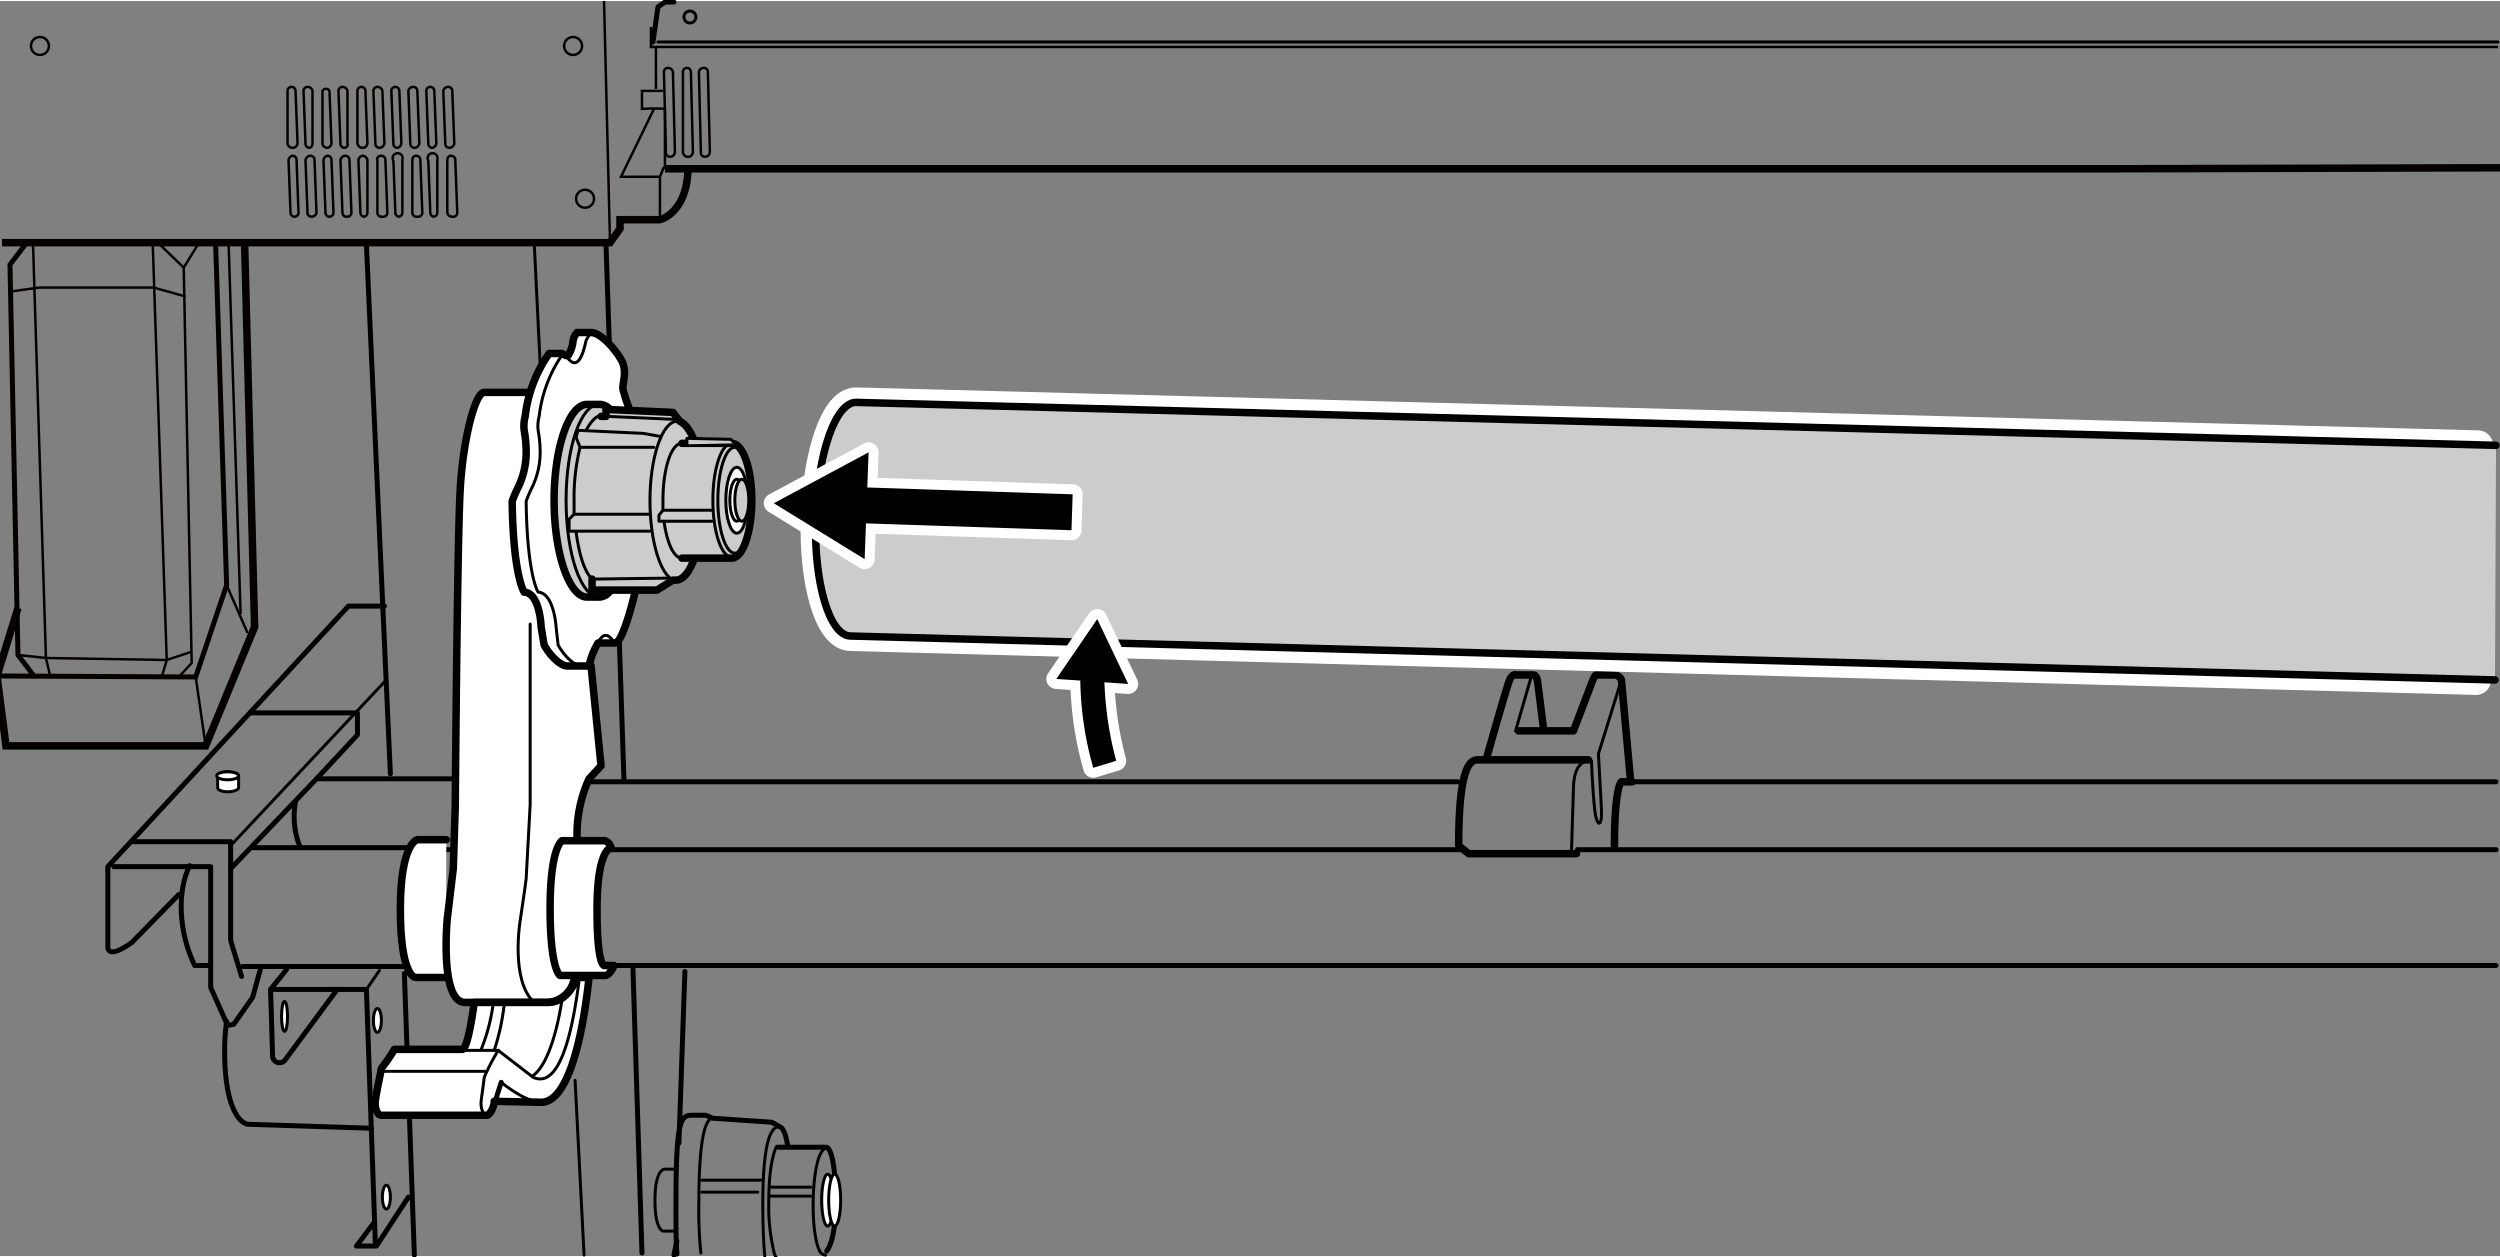 <svg xmlns="http://www.w3.org/2000/svg" width="88.3mm" height="44.4mm" viewBox="0 0 250.4 125.7"><rect x="0" y="0" width="250.4" height="125.7" fill="#808080" stroke="none"/><defs><style>.cls-1,.cls-10,.cls-11,.cls-2,.cls-4,.cls-9{fill:none;}.cls-1,.cls-2,.cls-3,.cls-4,.cls-5,.cls-6,.cls-7{stroke:#000;}.cls-1,.cls-12,.cls-2,.cls-3,.cls-4,.cls-5,.cls-6,.cls-7,.cls-8{stroke-linecap:round;stroke-linejoin:round;}.cls-1,.cls-3,.cls-7{stroke-width:0.3px;}.cls-11,.cls-2{stroke-width:0.5px;}.cls-3,.cls-5,.cls-8{fill:#fff;}.cls-10,.cls-4,.cls-5,.cls-6{stroke-width:0.75px;}.cls-6,.cls-7{fill:#ccc;}.cls-12,.cls-8{stroke:#fff;}.cls-8{stroke-width:3px;}.cls-10,.cls-11,.cls-9{stroke:#040000;stroke-miterlimit:10;}.cls-9{stroke-width:0.25px;}.cls-12{stroke-width:2px;}</style></defs><g id="レイヤー_1" data-name="レイヤー 1"><line class="cls-1" x1="55.9" y1="73" x2="53.5" y2="24.1"/><polyline class="cls-2" points="46.4 77.9 31.7 77.9 23.1 86.9 23.1 84.2 13.2 84.2"/><line class="cls-1" x1="23" y1="84.7" x2="38.5" y2="68.2"/><path class="cls-2" d="M38.5,60.6H34.9L10.8,86.7v8c0,1.4,2.4-.4,2.4-.4l4.7-4.8"/><polyline class="cls-2" points="26.1 96.9 25.3 99.8 23.4 102.5 22.8 102.6 21.1 98.8 21.1 86.7 11.4 86.7"/><line class="cls-2" x1="42.1" y1="84.8" x2="25.3" y2="84.8"/><polyline class="cls-2" points="23.1 86.9 23.1 94.1 24.2 97.7"/><line class="cls-2" x1="24.3" y1="96.7" x2="41.8" y2="96.7"/><path class="cls-2" d="M20.9,96.6H19.5c-1.6-3.3-1.8-7.4-.5-10"/><path class="cls-2" d="M29.6,80.2a8.1,8.1,0,0,0,.4,4.4"/><line class="cls-2" x1="64.3" y1="125.4" x2="63.4" y2="97"/><line class="cls-2" x1="40.5" y1="97.4" x2="41.5" y2="125.6"/><line class="cls-1" x1="57.6" y1="108.1" x2="58.5" y2="125.6"/><path class="cls-3" d="M23.9,77.6c0-.2-.5-.4-1.1-.4s-1,.2-1,.4v1.2c0,.2.4.4,1,.4s1.1-.2,1.1-.4Z"/><ellipse class="cls-3" cx="22.8" cy="77.6" rx="1.1" ry="0.4"/><ellipse class="cls-3" cx="28.5" cy="101.7" rx="0.3" ry="1.5"/><ellipse class="cls-3" cx="37.8" cy="102.1" rx="0.4" ry="1.2"/><ellipse class="cls-3" cx="38.7" cy="119.8" rx="0.4" ry="1.2"/><path class="cls-2" d="M28.7,97l-1.6,2,.2,6.6a.7.7,0,0,0,1.3.4l5.1-6.9"/><polyline class="cls-2" points="37.6 124.6 36.7 99 27.1 99"/><polyline class="cls-2" points="37.5 122.3 35.7 124.7 37.7 124.7 40.9 119.8"/><line class="cls-1" x1="36.7" y1="99" x2="38" y2="97.1"/><line class="cls-2" x1="44.5" y1="85" x2="146.7" y2="85"/><polyline class="cls-2" points="44.6 96.6 113.5 96.6 250 96.6"/><line class="cls-2" x1="158" y1="85" x2="250" y2="85"/><line class="cls-2" x1="163.5" y1="78.2" x2="250" y2="78.2"/><path class="cls-4" d="M161.7,84.8c0-6.2.7-6.6.7-6.6h1.1"/><line class="cls-2" x1="47.9" y1="78.2" x2="146" y2="78.2"/><path class="cls-4" d="M163.3,77.9l-.9-9.9a.8.8,0,0,0-.7-.5h-1.8s-.1-.1-.4.6l-1.9,5h-5.5"/><path class="cls-4" d="M154.6,72.9l-.6-4.8s-.1-.6-.4-.6h-1.7s-.4-.2-.7.5-2.3,7.8-2.3,7.8"/><path class="cls-4" d="M157.9,85.4H147.1l-1-.8c0-7.8,1.1-8.6,1.9-8.6h11.1"/><path class="cls-1" d="M162.4,68l-2.3,7.4.3,5.5c.1,2-.5,1.9-.7-.1s-.3-4.7-.3-4.7-1.7-.4-1.8,2.6-.2,6.5-.2,6.5"/><line class="cls-1" x1="153.3" y1="67.9" x2="151.8" y2="73.1"/><line class="cls-2" x1="68" y1="114.4" x2="68.6" y2="97.2"/><line class="cls-2" x1="67.8" y1="124.2" x2="67.5" y2="125.6"/><path class="cls-2" d="M78,114.8h4.8s.9.1.9,5.5c0,3.1-.5,4.4-.9,4.9"/><path class="cls-2" d="M78.9,114.7s-.2-1.6-.7-1.9l-.9-.5-5.9-.4-.7-.3H69.3c-1.2,0-1.6.6-1.6,9.3,0,1.9,0,3.4.1,4.6"/><path class="cls-1" d="M82.1,125.2a.7.7,0,0,0,.6.4"/><path class="cls-1" d="M82.8,114.9c-1.5,0-1.8,8.2-.7,10.3"/><ellipse class="cls-3" cx="82.9" cy="120.1" rx="0.6" ry="2.6"/><ellipse class="cls-3" cx="83.6" cy="120.1" rx="0.6" ry="2.6"/><path class="cls-1" d="M77.5,125.2a1.4,1.4,0,0,0,.3.7"/><path class="cls-1" d="M77.8,114.7s-.8,1.2-.8,5.6a19.7,19.7,0,0,0,.5,4.9"/><path class="cls-1" d="M78.2,112.8c-.9-.3-1.8,1.1-1.8,7.8,0,2.4.1,4,.2,5.1"/><path class="cls-1" d="M71.4,111.9c-1.1,0-1.4,4.2-1.4,8.3a41.8,41.8,0,0,0,.2,5.2"/><line class="cls-1" x1="76.3" y1="118.1" x2="70.3" y2="118.1"/><line class="cls-1" x1="75.9" y1="119.3" x2="70.3" y2="119.3"/><path class="cls-1" d="M67.8,117H66.5s-.9.1-.9,3.1.8,3.1.8,3.1h1.2"/><line class="cls-2" x1="62.5" y1="78.1" x2="60.7" y2="24.5"/><line class="cls-1" x1="77.1" y1="118.8" x2="81.2" y2="118.8"/><line class="cls-1" x1="77.1" y1="119.7" x2="81.2" y2="119.7"/><path class="cls-2" d="M22.7,102.2a21.9,21.9,0,0,0-.2,2.9c0,7.2,2.3,7.4,2.3,7.4l12.4.4"/><line class="cls-2" x1="57.4" y1="78.1" x2="57.2" y2="63.2"/><path class="cls-5" d="M44.7,84H41.8s-1.7.3-1.7,7,1.5,6.8,1.5,6.8h3.1"/><path class="cls-5" d="M59.2,66.6l1,10L59,77.9a13.3,13.3,0,0,0-1.2,5.9L57.5,98a2.9,2.9,0,0,1-2.9,2.3h-8c-2.6,0-1.8-8.4-1.8-8.4l.6-5,.2-6.3s.2-26.8.5-31.8,1.5-9.6,2.4-9.6h6.1"/><path class="cls-1" d="M53.1,62.4V80.5l-.4,7.4c-.1.9-.6,4.2-.6,4.2s-1,6,1.4,8.2"/><path class="cls-5" d="M56.1,97.6h4.5c.5,0,.9-1,.9-1h-.9s-.8.5-.8-5.6,1.4-6.2,1.4-6.2a1,1,0,0,0-.6-.7H56.3s-1.2.6-1.2,6.8S56.1,97.6,56.1,97.6Z"/><path class="cls-5" d="M57.8,33.2h1.4c.9,0,2.3,1.5,3,2.7s.1,2.4.2,3a16.2,16.2,0,0,0,1.1,3l.3,16.5s-1.3,5.9-2.2,5.9H59.9a7.3,7.3,0,0,0-.9,2.3H56.8c-.5,0-1.5-.7-2.3-2.1l-.3-1.8s-.1-3.4-1.7-3.5c0,0-1.1-1.6-1.2-9.1a11.4,11.4,0,0,1,.6-1.4,8.1,8.1,0,0,0,.8-3.3,12.2,12.2,0,0,0-.2-2.4,3.8,3.8,0,0,1,.1-1.4A13.7,13.7,0,0,1,55,35.3h1.3s.4.3.6.2a3.3,3.3,0,0,0,.5-1.5A1.7,1.7,0,0,1,57.8,33.2Z"/><path class="cls-1" d="M58.2,66.6c-.5,0-1.5-.7-2.3-2.1l-.2-1.8s-.2-3.4-1.8-3.5c0,0-1.1-1.6-1.2-9.1a11.4,11.4,0,0,1,.6-1.4,8.1,8.1,0,0,0,.8-3.3,12.2,12.2,0,0,0-.2-2.4,3.8,3.8,0,0,1,.1-1.4,13.7,13.7,0,0,1,2.4-6.3"/><path class="cls-1" d="M56.7,35.5c.8,1.3,1.5.9,2-1.5,0,0,.4-.9.8-.8"/><path class="cls-1" d="M59.9,64.3c.7-1.6,1.5-.2,1.5-.2"/><path class="cls-6" d="M61,40.8a1.4,1.4,0,0,0-1-.4H58.8c-1.8,0-3.3,4.3-3.3,9.6s1.5,9.7,3.3,9.7H60a1.4,1.4,0,0,0,1.1-.6"/><path class="cls-1" d="M60,59.7c-1.8,0-3.3-4.3-3.3-9.7s1.5-9.6,3.3-9.6"/><path class="cls-6" d="M59.3,57.9V59h6.5l1.6-1h.3c1.5,0,2.7-3.6,2.7-8s-1-7.3-2.3-7.9l-.7-.9-6.7-.3v.7h-.5"/><path class="cls-1" d="M67.5,58c-1.3-.4-2.4-3.8-2.4-8s1.2-7.9,2.7-7.9h.4"/><path class="cls-1" d="M65.1,53.1H57V51.9l.5-.5V50a20.9,20.9,0,0,1,.6-5.3l-.4-1,.2-.7,6.5.3,1.7.3"/><path class="cls-1" d="M60.3,41.5c-.6,0-1.1.6-1.6,1.5"/><path class="cls-1" d="M57.7,53.2c.3,2.2.8,3.9,1.6,4.7"/><line class="cls-1" x1="57.5" y1="51.4" x2="65.1" y2="51.4"/><line class="cls-1" x1="58.1" y1="44.7" x2="65.5" y2="44.7"/><line class="cls-1" x1="60.8" y1="41.6" x2="67.6" y2="41.9"/><line class="cls-1" x1="59.3" y1="57.9" x2="66.9" y2="57.8"/><path class="cls-6" d="M68.3,55.8h5c1.1,0,2-2.6,2-5.8s-.9-5.7-2-5.7h-5"/><ellipse class="cls-3" cx="73.8" cy="50" rx="1.1" ry="3.3"/><ellipse class="cls-1" cx="73.6" cy="50" rx="1.7" ry="5.3"/><ellipse class="cls-1" cx="73.3" cy="50" rx="1.9" ry="5.7"/><path class="cls-1" d="M68.3,44.3c-1.1,0-1.9,2.6-1.9,5.7v1l-.4.5v.6h5.3"/><path class="cls-1" d="M66.5,52.1c.3,2.2,1,3.7,1.8,3.7"/><ellipse class="cls-3" cx="73.8" cy="50" rx="0.7" ry="2.1"/><ellipse class="cls-7" cx="74.3" cy="50" rx="0.7" ry="2.1"/><line class="cls-1" x1="66.4" y1="51" x2="71.3" y2="51"/><polyline class="cls-7" points="68.8 44.4 68.8 43.8 73.2 43.9 73.6 44.3"/><path class="cls-5" d="M54.2,110.3c2.6,0,4.1-6,4.8-12.5H57.8s-.8,2.5-2.9,2.5H47.5s-.6,4.7-1.2,4.7H39.5a15.3,15.3,0,0,1-1.3,1.9c-.2,1.1-.5,2.4-.6,3.2s.2,1.5.6,1.5H48.8c.2-.1.5-.4.7-1.2v-.2Z"/><path class="cls-1" d="M50.2,108.3s2.4,2,4,2"/><line class="cls-2" x1="49.6" y1="110.2" x2="50.2" y2="108.3"/><path class="cls-1" d="M48.8,111.6c-.4,0-.7-.7-.6-1.5s.2-1.4.3-2.3a21.9,21.9,0,0,1,1.4-2.7l3.5,2.7c2,.9,3.6-1.9,4.6-9.7"/><path class="cls-1" d="M53.3,107.7c1.2-.8,2.3-3.3,3-7.7"/><path class="cls-1" d="M48.2,105a18.9,18.9,0,0,0,1.2-4.6"/><path class="cls-1" d="M49.5,105.1a22.8,22.8,0,0,0,1-4.6"/><line class="cls-1" x1="49.9" y1="105.1" x2="46.2" y2="105.1"/><line class="cls-1" x1="48.7" y1="107.2" x2="38.3" y2="107.2"/><line class="cls-2" x1="36.7" y1="24.4" x2="39.1" y2="77.4"/><polyline class="cls-2" points="31.7 77.9 35.8 73.5 35.8 71.3 25.1 71.3"/></g><g id="レイヤー_2" data-name="レイヤー 2"><path class="cls-8" d="M248.2,44.5,85.8,40.2c-2.1-.1-3.9,5.1-4.1,11.6s1.4,11.8,3.5,11.8L248,68"/><path class="cls-6" d="M250,44.5,85.8,40.2c-2.1-.1-3.9,5.1-4.1,11.6s1.4,11.8,3.5,11.8L249.9,68"/><circle class="cls-9" cx="58.6" cy="19.8" r="0.9"/><circle class="cls-9" cx="4" cy="4.5" r="0.9"/><circle class="cls-9" cx="57.4" cy="4.5" r="0.9"/><path class="cls-9" d="M29.3,14.7a.5.5,0,0,1-.5-.4V9a.4.4,0,0,1,.4-.4.4.4,0,0,1,.4.4l.2,5.2a.5.5,0,0,1-.4.5Z"/><path class="cls-9" d="M29.5,21.6a.4.4,0,0,1-.4-.4L28.9,16a.5.5,0,0,1,.4-.5.4.4,0,0,1,.4.4l.2,5.3a.4.4,0,0,1-.4.4Z"/><path class="cls-9" d="M31,14.7a.4.4,0,0,1-.4-.4L30.4,9a.4.4,0,0,1,.4-.4.5.5,0,0,1,.5.4v5.2c0,.3-.1.5-.4.5Z"/><path class="cls-9" d="M31.2,21.6a.4.4,0,0,1-.4-.4L30.6,16a.5.5,0,0,1,.5-.5.4.4,0,0,1,.4.4l.2,5.3a.5.5,0,0,1-.5.4Z"/><path class="cls-9" d="M32.8,14.7a.5.5,0,0,1-.5-.4V9A.4.4,0,0,1,33,9l.2,5.2a.5.5,0,0,1-.4.5Z"/><path class="cls-9" d="M33,21.6a.4.4,0,0,1-.4-.4L32.4,16a.5.5,0,0,1,.4-.5.4.4,0,0,1,.4.4l.2,5.3a.4.4,0,0,1-.4.4Z"/><path class="cls-9" d="M34.5,14.7a.4.4,0,0,1-.4-.4L33.9,9a.4.4,0,0,1,.4-.4.5.5,0,0,1,.5.4v5.2c.1.3-.1.5-.4.5Z"/><path class="cls-9" d="M34.7,21.6a.4.4,0,0,1-.4-.4L34.1,16a.5.5,0,0,1,.5-.5.4.4,0,0,1,.4.4l.2,5.3a.4.4,0,0,1-.4.4Z"/><path class="cls-9" d="M36.3,14.7c-.3,0-.4-.2-.5-.4V9a.4.4,0,0,1,.8,0l.2,5.2a.5.5,0,0,1-.4.5Z"/><path class="cls-9" d="M36.5,21.6a.4.4,0,0,1-.4-.4L35.9,16a.5.5,0,0,1,.4-.5c.3,0,.4.2.5.4v5.3a.4.4,0,0,1-.4.4Z"/><path class="cls-9" d="M38,14.7a.4.4,0,0,1-.4-.4L37.4,9a.4.4,0,0,1,.4-.4.5.5,0,0,1,.5.4l.2,5.2a.5.5,0,0,1-.5.5Z"/><path class="cls-9" d="M38.2,21.6a.4.4,0,0,1-.4-.4V16c-.1-.3.1-.5.4-.5a.4.4,0,0,1,.4.4l.2,5.3a.4.4,0,0,1-.4.4Z"/><path class="cls-9" d="M39.8,14.7a.4.4,0,0,1-.4-.4L39.2,9A.4.4,0,0,1,40,9l.2,5.2a.5.5,0,0,1-.4.5Z"/><path class="cls-9" d="M40,21.6a.4.4,0,0,1-.4-.4L39.4,16a.5.5,0,1,1,.9-.1v5.3a.4.4,0,0,1-.4.4Z"/><path class="cls-9" d="M41.5,14.7a.4.4,0,0,1-.4-.4L40.9,9a.5.5,0,0,1,.5-.4.4.4,0,0,1,.4.4l.2,5.2a.5.5,0,0,1-.5.5Z"/><path class="cls-9" d="M41.7,21.6a.4.4,0,0,1-.4-.4V16c0-.3.1-.5.4-.5a.4.4,0,0,1,.4.4l.2,5.3a.4.4,0,0,1-.4.4Z"/><path class="cls-9" d="M43.3,14.7a.4.4,0,0,1-.4-.4L42.7,9a.4.4,0,0,1,.8,0l.2,5.2a.5.5,0,0,1-.4.5Z"/><path class="cls-9" d="M43.5,21.6a.4.4,0,0,1-.4-.4L42.9,16a.5.5,0,1,1,.9-.1v5.3a.4.4,0,0,1-.4.4Z"/><path class="cls-9" d="M45,14.7a.4.4,0,0,1-.4-.4L44.4,9a.5.5,0,0,1,.5-.4.4.4,0,0,1,.4.4l.2,5.2a.5.5,0,0,1-.5.5Z"/><path class="cls-9" d="M67.1,15.6a.4.4,0,0,1-.4-.4l-.2-8.1a.4.4,0,0,1,.4-.4.5.5,0,0,1,.5.4l.2,8a.5.5,0,0,1-.5.5Z"/><path class="cls-9" d="M68.9,15.6c-.3,0-.4-.2-.5-.4V7.1a.4.4,0,1,1,.8,0l.2,8a.5.5,0,0,1-.4.5Z"/><path class="cls-9" d="M70.6,15.6a.4.4,0,0,1-.4-.4L70,7.1a.5.5,0,0,1,.5-.4.4.4,0,0,1,.4.4l.2,8a.5.5,0,0,1-.5.5Z"/><path class="cls-9" d="M45.3,21.6a.5.5,0,0,1-.5-.4V16c0-.3.1-.5.4-.5a.4.4,0,0,1,.4.4l.2,5.3a.4.4,0,0,1-.4.4Z"/><line class="cls-9" x1="61.1" y1="24.2" x2="60.5"/><path class="cls-9" d="M66.6,16.8v-6a17.6,17.6,0,0,0-2.3,0V9h2.1"/><polyline class="cls-10" points="250.4 16.7 211.8 16.8 66.6 16.8"/><path class="cls-10" d="M68.9,17.1c-.2,4.2-2.8,4.8-2.8,4.8h-4v.9l-1,1.4H.2"/><polyline class="cls-9" points="65.2 2.6 65.2 4.6 65.7 4.6 65.7 8.8"/><polyline class="cls-9" points="66.1 21.9 66.1 17.6 66.5 16.6"/><polyline class="cls-9" points="66.1 17.6 62.2 17.6 65.5 10.8"/><polyline class="cls-10" points="24.5 24.3 25.5 62.7 20.6 74.6 0.6 74.6 -0.3 67.6 1.8 60.8"/><polyline class="cls-11" points="2.6 24.3 1 26.4 1.8 65.5 3.4 67.6"/><polyline class="cls-11" points="21.6 24.4 22.7 58.5 19.6 67.7 -0.3 67.6"/><line class="cls-9" x1="19.6" y1="67.7" x2="20.6" y2="74.6"/><polyline class="cls-9" points="20 24.1 18.4 26.7 19.2 66.3 17.9 67.7"/><line class="cls-9" x1="18.4" y1="26.7" x2="15.6" y2="24"/><polyline class="cls-9" points="3.3 24.1 4.6 65.8 5 67.5"/><polyline class="cls-9" points="15.3 24.4 16.7 66 16.2 67.7"/><polyline class="cls-9" points="1 29.1 3.9 28.7 15.4 28.7 18.6 29.6"/><polyline class="cls-9" points="1.8 65.5 4.6 65.8 16.7 66 19.1 65.2"/><line class="cls-9" x1="22.9" y1="24.4" x2="24.1" y2="61.4"/><line class="cls-9" x1="22.7" y1="58.5" x2="24.8" y2="63.3"/><line class="cls-9" x1="65.7" y1="4.6" x2="250.2" y2="4.6"/><polyline class="cls-2" points="67.5 0.1 66.6 0.1 65.9 0.6 65.4 4.1"/><polyline class="cls-1" points="65.9 4.1 116.5 4.1 250.2 4.1"/><circle class="cls-1" cx="69.1" cy="1.6" r="0.6"/></g><g id="レイヤー_3" data-name="レイヤー 3"><rect class="cls-12" x="94.5" y="39.8" width="3.6" height="22.12" transform="translate(42.3 145.4) rotate(-88.1)"/><polygon class="cls-12" points="87 45.2 77.5 50.3 86.6 55.9 87 45.2"/><rect x="94.5" y="39.8" width="3.6" height="22.12" transform="translate(42.3 145.4) rotate(-88.1)"/><polygon points="87 45.2 77.5 50.3 86.6 55.9 87 45.2"/><path class="cls-12" d="M109.5,76.8a33.6,33.6,0,0,1-1.3-9.7h2.4a34.8,34.8,0,0,0,1.2,9Z"/><polygon class="cls-12" points="113 68.4 109.9 61.9 105.8 67.9 113 68.4"/><path d="M109.5,76.8a33.6,33.6,0,0,1-1.3-9.7h2.4a34.8,34.8,0,0,0,1.2,9Z"/><polygon points="113 68.4 109.9 61.9 105.8 67.9 113 68.4"/></g></svg>